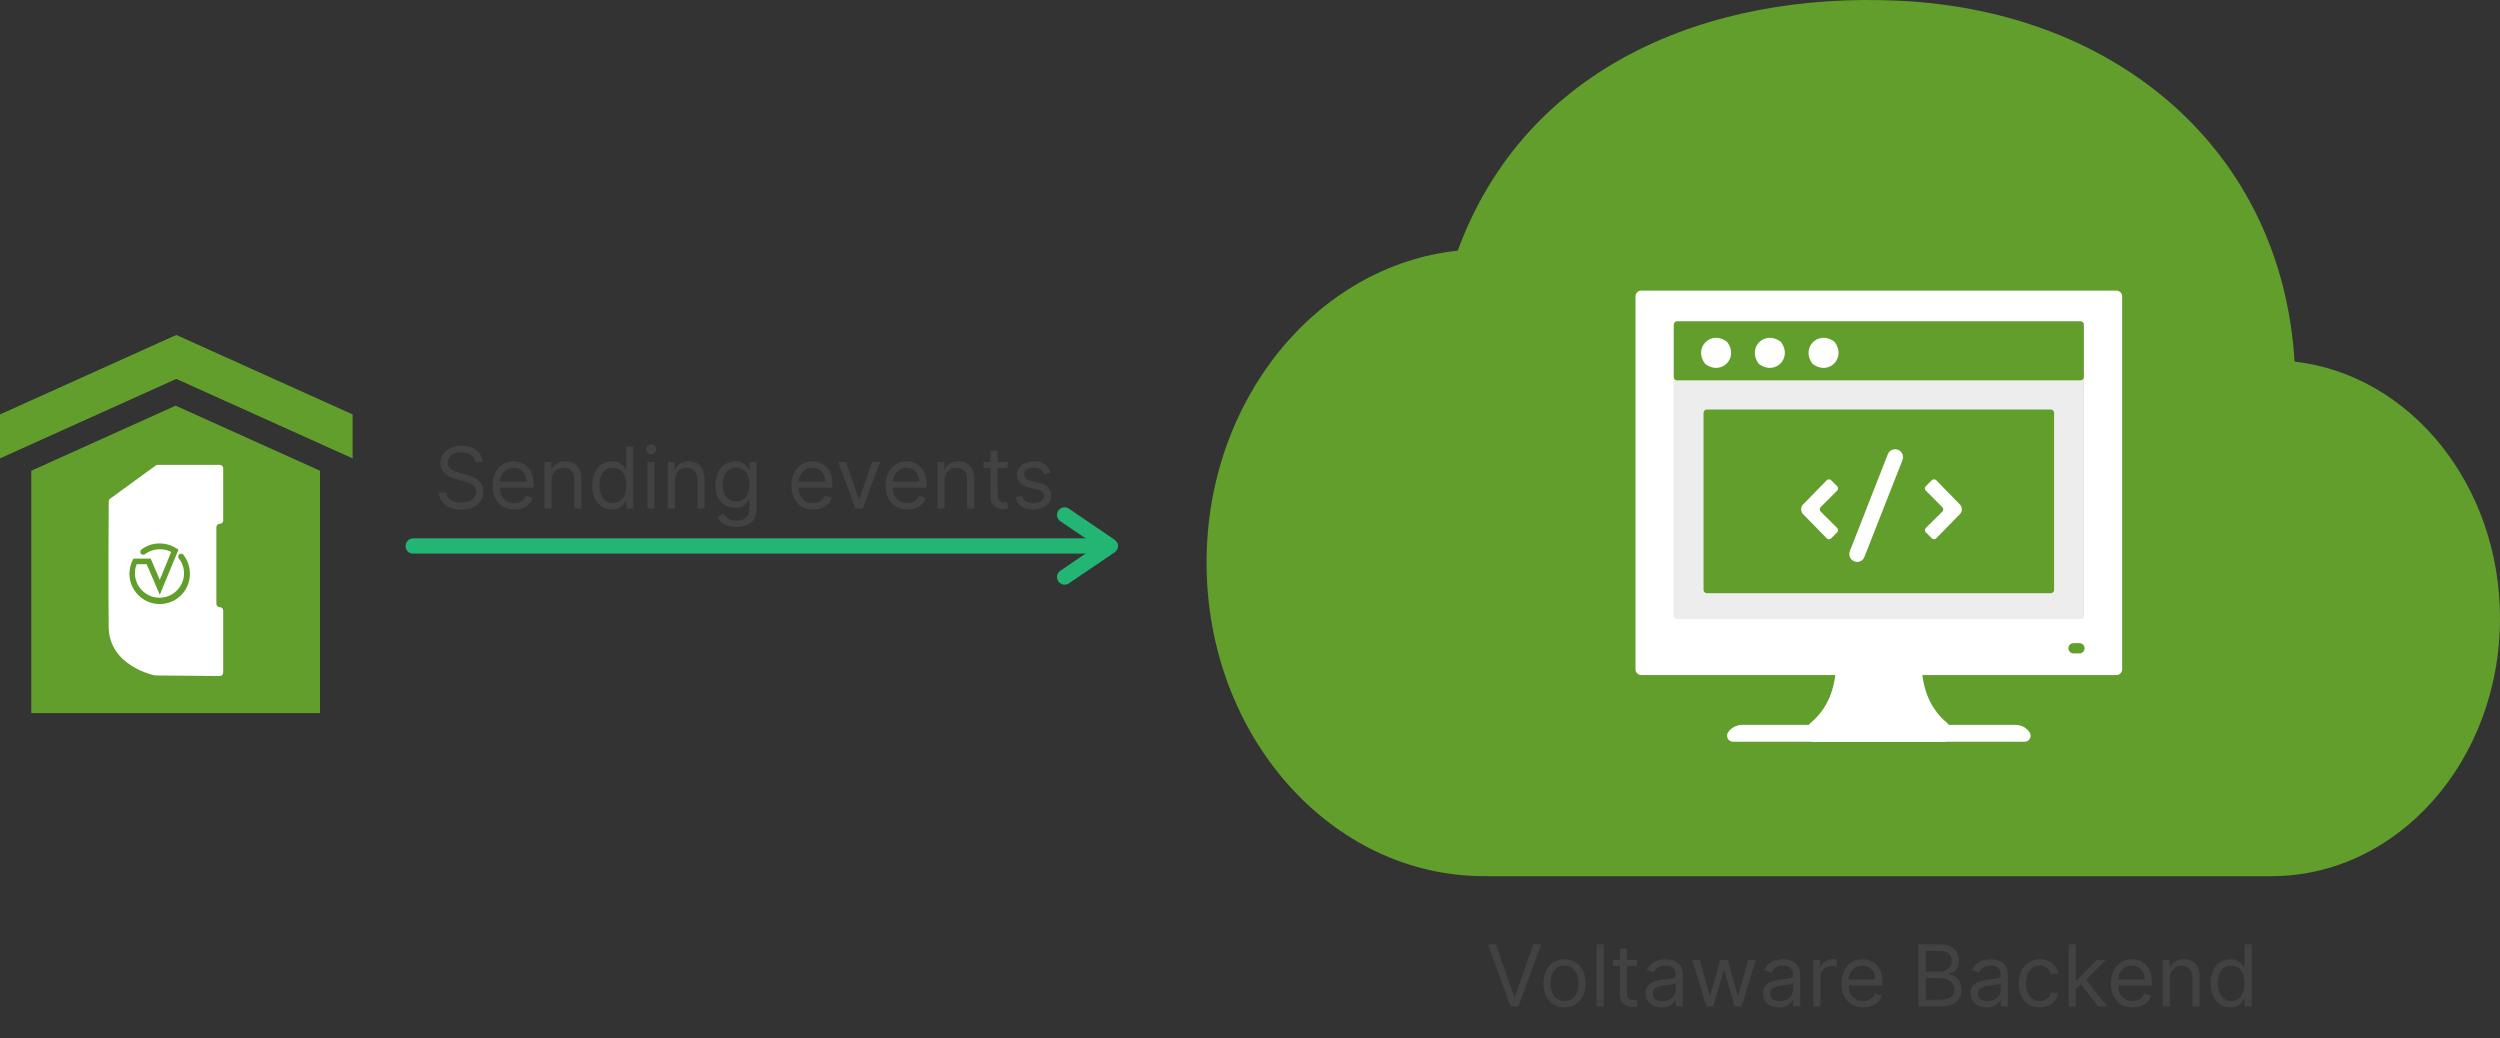 <svg width="703" height="292" viewBox="0 0 703 292" fill="none" xmlns="http://www.w3.org/2000/svg">
<rect x="0" y="0" width="703" height="292" fill="#333333" stroke="none"/>
<path d="M89.985 200.517H8.791V132.372L49.388 114.073L89.985 132.372V200.517Z" fill="#619E2B"/>
<path d="M49.575 94.19L0 116.534V128.896L49.575 106.549L99.154 128.896V116.534L49.575 94.19Z" fill="#619E2B"/>
<path d="M420.61 265.545L425.792 280.239H425.997L431.178 265.545H433.394L426.985 283H424.803L418.394 265.545H420.61ZM439.94 283.273C438.758 283.273 437.721 282.991 436.829 282.429C435.943 281.866 435.25 281.08 434.75 280.068C434.255 279.057 434.008 277.875 434.008 276.523C434.008 275.159 434.255 273.969 434.75 272.952C435.25 271.935 435.943 271.145 436.829 270.582C437.721 270.02 438.758 269.739 439.94 269.739C441.122 269.739 442.156 270.02 443.042 270.582C443.934 271.145 444.627 271.935 445.122 272.952C445.622 273.969 445.872 275.159 445.872 276.523C445.872 277.875 445.622 279.057 445.122 280.068C444.627 281.08 443.934 281.866 443.042 282.429C442.156 282.991 441.122 283.273 439.94 283.273ZM439.94 281.466C440.838 281.466 441.576 281.236 442.156 280.776C442.735 280.315 443.164 279.71 443.443 278.96C443.721 278.21 443.86 277.398 443.86 276.523C443.86 275.648 443.721 274.832 443.443 274.077C443.164 273.321 442.735 272.71 442.156 272.244C441.576 271.778 440.838 271.545 439.94 271.545C439.042 271.545 438.303 271.778 437.724 272.244C437.144 272.71 436.715 273.321 436.437 274.077C436.159 274.832 436.019 275.648 436.019 276.523C436.019 277.398 436.159 278.21 436.437 278.96C436.715 279.71 437.144 280.315 437.724 280.776C438.303 281.236 439.042 281.466 439.94 281.466ZM450.953 265.545V283H448.942V265.545H450.953ZM460.33 269.909V271.614H453.546V269.909H460.33ZM455.524 266.773H457.535V279.25C457.535 279.818 457.617 280.244 457.782 280.528C457.953 280.807 458.169 280.994 458.43 281.091C458.697 281.182 458.978 281.227 459.274 281.227C459.495 281.227 459.677 281.216 459.819 281.193C459.961 281.165 460.075 281.142 460.16 281.125L460.569 282.932C460.433 282.983 460.242 283.034 459.998 283.085C459.754 283.142 459.444 283.17 459.069 283.17C458.501 283.17 457.944 283.048 457.399 282.804C456.859 282.56 456.41 282.188 456.052 281.688C455.7 281.188 455.524 280.557 455.524 279.795V266.773ZM467.208 283.307C466.379 283.307 465.626 283.151 464.95 282.838C464.274 282.52 463.737 282.062 463.339 281.466C462.941 280.864 462.742 280.136 462.742 279.284C462.742 278.534 462.89 277.926 463.186 277.46C463.481 276.989 463.876 276.619 464.37 276.352C464.865 276.085 465.41 275.886 466.007 275.756C466.609 275.619 467.214 275.511 467.822 275.432C468.617 275.33 469.262 275.253 469.757 275.202C470.257 275.145 470.62 275.051 470.848 274.92C471.08 274.79 471.197 274.562 471.197 274.239V274.17C471.197 273.33 470.967 272.676 470.507 272.21C470.052 271.744 469.362 271.511 468.436 271.511C467.475 271.511 466.723 271.722 466.177 272.142C465.632 272.562 465.248 273.011 465.027 273.489L463.117 272.807C463.458 272.011 463.913 271.392 464.481 270.949C465.055 270.5 465.68 270.187 466.356 270.011C467.038 269.83 467.708 269.739 468.367 269.739C468.788 269.739 469.271 269.79 469.816 269.892C470.367 269.989 470.899 270.19 471.41 270.497C471.927 270.804 472.356 271.267 472.697 271.886C473.038 272.506 473.208 273.335 473.208 274.375V283H471.197V281.227H471.095C470.958 281.511 470.731 281.815 470.413 282.139C470.095 282.463 469.671 282.739 469.143 282.966C468.615 283.193 467.97 283.307 467.208 283.307ZM467.515 281.5C468.311 281.5 468.981 281.344 469.527 281.031C470.078 280.719 470.492 280.315 470.771 279.821C471.055 279.327 471.197 278.807 471.197 278.261V276.42C471.112 276.523 470.924 276.616 470.634 276.702C470.35 276.781 470.021 276.852 469.646 276.915C469.277 276.972 468.916 277.023 468.563 277.068C468.217 277.108 467.936 277.142 467.72 277.17C467.197 277.239 466.708 277.349 466.254 277.503C465.805 277.651 465.441 277.875 465.163 278.176C464.89 278.472 464.754 278.875 464.754 279.386C464.754 280.085 465.012 280.614 465.529 280.972C466.052 281.324 466.714 281.5 467.515 281.5ZM479.845 283L475.857 269.909H477.97L480.8 279.932H480.936L483.732 269.909H485.879L488.641 279.898H488.777L491.607 269.909H493.72L489.732 283H487.754L484.891 272.943H484.686L481.823 283H479.845ZM500.232 283.307C499.402 283.307 498.649 283.151 497.973 282.838C497.297 282.52 496.76 282.062 496.362 281.466C495.965 280.864 495.766 280.136 495.766 279.284C495.766 278.534 495.914 277.926 496.209 277.46C496.504 276.989 496.899 276.619 497.394 276.352C497.888 276.085 498.433 275.886 499.03 275.756C499.632 275.619 500.237 275.511 500.845 275.432C501.641 275.33 502.286 275.253 502.78 275.202C503.28 275.145 503.644 275.051 503.871 274.92C504.104 274.79 504.22 274.562 504.22 274.239V274.17C504.22 273.33 503.99 272.676 503.53 272.21C503.076 271.744 502.385 271.511 501.459 271.511C500.499 271.511 499.746 271.722 499.201 272.142C498.655 272.562 498.272 273.011 498.05 273.489L496.141 272.807C496.482 272.011 496.936 271.392 497.504 270.949C498.078 270.5 498.703 270.187 499.379 270.011C500.061 269.83 500.732 269.739 501.391 269.739C501.811 269.739 502.294 269.79 502.84 269.892C503.391 269.989 503.922 270.19 504.433 270.497C504.951 270.804 505.379 271.267 505.72 271.886C506.061 272.506 506.232 273.335 506.232 274.375V283H504.22V281.227H504.118C503.982 281.511 503.754 281.815 503.436 282.139C503.118 282.463 502.695 282.739 502.166 282.966C501.638 283.193 500.993 283.307 500.232 283.307ZM500.539 281.5C501.334 281.5 502.004 281.344 502.55 281.031C503.101 280.719 503.516 280.315 503.794 279.821C504.078 279.327 504.22 278.807 504.22 278.261V276.42C504.135 276.523 503.948 276.616 503.658 276.702C503.374 276.781 503.044 276.852 502.669 276.915C502.3 276.972 501.939 277.023 501.587 277.068C501.24 277.108 500.959 277.142 500.743 277.17C500.22 277.239 499.732 277.349 499.277 277.503C498.828 277.651 498.465 277.875 498.186 278.176C497.914 278.472 497.777 278.875 497.777 279.386C497.777 280.085 498.036 280.614 498.553 280.972C499.076 281.324 499.737 281.5 500.539 281.5ZM509.903 283V269.909H511.846V271.886H511.982C512.221 271.239 512.653 270.713 513.278 270.31C513.903 269.906 514.607 269.705 515.392 269.705C515.539 269.705 515.724 269.707 515.946 269.713C516.167 269.719 516.335 269.727 516.448 269.739V271.784C516.38 271.767 516.224 271.741 515.98 271.707C515.741 271.668 515.488 271.648 515.221 271.648C514.585 271.648 514.017 271.781 513.517 272.048C513.022 272.31 512.63 272.673 512.34 273.139C512.056 273.599 511.914 274.125 511.914 274.716V283H509.903ZM523.923 283.273C522.661 283.273 521.573 282.994 520.659 282.438C519.75 281.875 519.048 281.091 518.553 280.085C518.065 279.074 517.821 277.898 517.821 276.557C517.821 275.216 518.065 274.034 518.553 273.011C519.048 271.983 519.735 271.182 520.616 270.608C521.502 270.028 522.536 269.739 523.718 269.739C524.4 269.739 525.073 269.852 525.738 270.08C526.403 270.307 527.008 270.676 527.553 271.188C528.099 271.693 528.534 272.364 528.857 273.199C529.181 274.034 529.343 275.062 529.343 276.284V277.136H519.252V275.398H527.298C527.298 274.659 527.15 274 526.855 273.42C526.565 272.841 526.15 272.384 525.61 272.048C525.076 271.713 524.446 271.545 523.718 271.545C522.917 271.545 522.224 271.744 521.639 272.142C521.059 272.534 520.613 273.045 520.301 273.676C519.988 274.307 519.832 274.983 519.832 275.705V276.864C519.832 277.852 520.002 278.69 520.343 279.378C520.69 280.06 521.17 280.58 521.784 280.938C522.397 281.29 523.11 281.466 523.923 281.466C524.451 281.466 524.928 281.392 525.355 281.244C525.786 281.091 526.159 280.864 526.471 280.562C526.784 280.256 527.025 279.875 527.196 279.42L529.139 279.966C528.934 280.625 528.59 281.205 528.107 281.705C527.625 282.199 527.028 282.585 526.318 282.864C525.607 283.136 524.809 283.273 523.923 283.273ZM539.426 283V265.545H545.528C546.744 265.545 547.747 265.756 548.536 266.176C549.326 266.591 549.914 267.151 550.301 267.855C550.687 268.554 550.88 269.33 550.88 270.182C550.88 270.932 550.747 271.551 550.48 272.04C550.218 272.528 549.872 272.915 549.44 273.199C549.014 273.483 548.551 273.693 548.051 273.83V274C548.585 274.034 549.122 274.222 549.661 274.562C550.201 274.903 550.653 275.392 551.017 276.028C551.38 276.665 551.562 277.443 551.562 278.364C551.562 279.239 551.363 280.026 550.965 280.724C550.568 281.423 549.94 281.977 549.082 282.386C548.224 282.795 547.107 283 545.732 283H539.426ZM541.539 281.125H545.732C547.113 281.125 548.093 280.858 548.673 280.324C549.258 279.784 549.551 279.131 549.551 278.364C549.551 277.773 549.4 277.227 549.099 276.727C548.798 276.222 548.369 275.818 547.812 275.517C547.255 275.21 546.596 275.057 545.835 275.057H541.539V281.125ZM541.539 273.216H545.46C546.096 273.216 546.67 273.091 547.181 272.841C547.698 272.591 548.107 272.239 548.409 271.784C548.715 271.33 548.869 270.795 548.869 270.182C548.869 269.415 548.602 268.764 548.068 268.23C547.534 267.69 546.687 267.42 545.528 267.42H541.539V273.216ZM558.615 283.307C557.785 283.307 557.032 283.151 556.356 282.838C555.68 282.52 555.143 282.062 554.745 281.466C554.348 280.864 554.149 280.136 554.149 279.284C554.149 278.534 554.296 277.926 554.592 277.46C554.887 276.989 555.282 276.619 555.777 276.352C556.271 276.085 556.816 275.886 557.413 275.756C558.015 275.619 558.62 275.511 559.228 275.432C560.024 275.33 560.669 275.253 561.163 275.202C561.663 275.145 562.027 275.051 562.254 274.92C562.487 274.79 562.603 274.562 562.603 274.239V274.17C562.603 273.33 562.373 272.676 561.913 272.21C561.458 271.744 560.768 271.511 559.842 271.511C558.882 271.511 558.129 271.722 557.583 272.142C557.038 272.562 556.654 273.011 556.433 273.489L554.524 272.807C554.865 272.011 555.319 271.392 555.887 270.949C556.461 270.5 557.086 270.187 557.762 270.011C558.444 269.83 559.115 269.739 559.774 269.739C560.194 269.739 560.677 269.79 561.223 269.892C561.774 269.989 562.305 270.19 562.816 270.497C563.333 270.804 563.762 271.267 564.103 271.886C564.444 272.506 564.615 273.335 564.615 274.375V283H562.603V281.227H562.501C562.365 281.511 562.137 281.815 561.819 282.139C561.501 282.463 561.078 282.739 560.549 282.966C560.021 283.193 559.376 283.307 558.615 283.307ZM558.921 281.5C559.717 281.5 560.387 281.344 560.933 281.031C561.484 280.719 561.899 280.315 562.177 279.821C562.461 279.327 562.603 278.807 562.603 278.261V276.42C562.518 276.523 562.33 276.616 562.041 276.702C561.757 276.781 561.427 276.852 561.052 276.915C560.683 276.972 560.322 277.023 559.97 277.068C559.623 277.108 559.342 277.142 559.126 277.17C558.603 277.239 558.115 277.349 557.66 277.503C557.211 277.651 556.848 277.875 556.569 278.176C556.296 278.472 556.16 278.875 556.16 279.386C556.16 280.085 556.419 280.614 556.936 280.972C557.458 281.324 558.12 281.5 558.921 281.5ZM573.604 283.273C572.377 283.273 571.32 282.983 570.433 282.403C569.547 281.824 568.865 281.026 568.388 280.009C567.911 278.991 567.672 277.83 567.672 276.523C567.672 275.193 567.916 274.02 568.405 273.003C568.899 271.98 569.587 271.182 570.468 270.608C571.354 270.028 572.388 269.739 573.57 269.739C574.49 269.739 575.32 269.909 576.058 270.25C576.797 270.591 577.402 271.068 577.874 271.682C578.345 272.295 578.638 273.011 578.752 273.83H576.74C576.587 273.233 576.246 272.705 575.718 272.244C575.195 271.778 574.49 271.545 573.604 271.545C572.82 271.545 572.132 271.75 571.541 272.159C570.956 272.562 570.499 273.134 570.169 273.872C569.845 274.605 569.683 275.466 569.683 276.455C569.683 277.466 569.843 278.347 570.161 279.097C570.485 279.847 570.939 280.429 571.524 280.844C572.115 281.259 572.808 281.466 573.604 281.466C574.127 281.466 574.601 281.375 575.027 281.193C575.453 281.011 575.814 280.75 576.11 280.409C576.405 280.068 576.615 279.659 576.74 279.182H578.752C578.638 279.955 578.357 280.651 577.908 281.27C577.465 281.884 576.877 282.372 576.144 282.736C575.416 283.094 574.57 283.273 573.604 283.273ZM583.567 278.227L583.533 275.739H583.942L589.669 269.909H592.158L586.056 276.08H585.885L583.567 278.227ZM581.692 283V265.545H583.703V283H581.692ZM590.01 283L584.897 276.523L586.328 275.125L592.567 283H590.01ZM599.696 283.273C598.435 283.273 597.347 282.994 596.432 282.438C595.523 281.875 594.821 281.091 594.327 280.085C593.838 279.074 593.594 277.898 593.594 276.557C593.594 275.216 593.838 274.034 594.327 273.011C594.821 271.983 595.509 271.182 596.389 270.608C597.276 270.028 598.31 269.739 599.492 269.739C600.174 269.739 600.847 269.852 601.512 270.08C602.176 270.307 602.781 270.676 603.327 271.188C603.872 271.693 604.307 272.364 604.631 273.199C604.955 274.034 605.117 275.062 605.117 276.284V277.136H595.026V275.398H603.071C603.071 274.659 602.924 274 602.628 273.42C602.338 272.841 601.924 272.384 601.384 272.048C600.85 271.713 600.219 271.545 599.492 271.545C598.691 271.545 597.997 271.744 597.412 272.142C596.833 272.534 596.387 273.045 596.074 273.676C595.762 274.307 595.605 274.983 595.605 275.705V276.864C595.605 277.852 595.776 278.69 596.117 279.378C596.463 280.06 596.943 280.58 597.557 280.938C598.171 281.29 598.884 281.466 599.696 281.466C600.225 281.466 600.702 281.392 601.128 281.244C601.56 281.091 601.932 280.864 602.245 280.562C602.557 280.256 602.799 279.875 602.969 279.42L604.912 279.966C604.708 280.625 604.364 281.205 603.881 281.705C603.398 282.199 602.801 282.585 602.091 282.864C601.381 283.136 600.583 283.273 599.696 283.273ZM610.188 275.125V283H608.176V269.909H610.12V271.955H610.29C610.597 271.29 611.063 270.756 611.688 270.352C612.313 269.943 613.12 269.739 614.108 269.739C614.995 269.739 615.77 269.92 616.435 270.284C617.1 270.642 617.617 271.188 617.986 271.92C618.355 272.648 618.54 273.568 618.54 274.682V283H616.529V274.818C616.529 273.79 616.262 272.989 615.727 272.415C615.193 271.835 614.46 271.545 613.529 271.545C612.887 271.545 612.313 271.685 611.807 271.963C611.307 272.241 610.912 272.648 610.622 273.182C610.333 273.716 610.188 274.364 610.188 275.125ZM627.159 283.273C626.068 283.273 625.105 282.997 624.269 282.446C623.434 281.889 622.781 281.105 622.309 280.094C621.838 279.077 621.602 277.875 621.602 276.489C621.602 275.114 621.838 273.92 622.309 272.909C622.781 271.898 623.437 271.116 624.278 270.565C625.119 270.014 626.09 269.739 627.193 269.739C628.045 269.739 628.718 269.881 629.213 270.165C629.713 270.443 630.093 270.761 630.355 271.119C630.622 271.472 630.829 271.761 630.977 271.989H631.147V265.545H633.159V283H631.215V280.989H630.977C630.829 281.227 630.619 281.528 630.346 281.892C630.073 282.25 629.684 282.571 629.178 282.855C628.673 283.134 628 283.273 627.159 283.273ZM627.431 281.466C628.238 281.466 628.92 281.256 629.477 280.835C630.034 280.409 630.457 279.821 630.747 279.071C631.036 278.315 631.181 277.443 631.181 276.455C631.181 275.477 631.039 274.622 630.755 273.889C630.471 273.151 630.051 272.577 629.494 272.168C628.937 271.753 628.25 271.545 627.431 271.545C626.579 271.545 625.869 271.764 625.301 272.202C624.738 272.634 624.315 273.222 624.031 273.966C623.752 274.705 623.613 275.534 623.613 276.455C623.613 277.386 623.755 278.233 624.039 278.994C624.329 279.75 624.755 280.352 625.318 280.801C625.886 281.244 626.59 281.466 627.431 281.466Z" fill="#424242"/>
<path d="M133.659 129.909C133.557 129.045 133.142 128.375 132.415 127.898C131.688 127.42 130.795 127.182 129.739 127.182C128.966 127.182 128.29 127.307 127.71 127.557C127.136 127.807 126.688 128.151 126.364 128.588C126.045 129.026 125.886 129.523 125.886 130.08C125.886 130.545 125.997 130.946 126.219 131.281C126.446 131.611 126.736 131.886 127.088 132.108C127.44 132.324 127.81 132.503 128.196 132.645C128.582 132.781 128.938 132.892 129.261 132.977L131.034 133.455C131.489 133.574 131.994 133.739 132.551 133.949C133.114 134.159 133.651 134.446 134.162 134.81C134.679 135.168 135.105 135.628 135.44 136.19C135.776 136.753 135.943 137.443 135.943 138.261C135.943 139.205 135.696 140.057 135.202 140.818C134.713 141.58 133.997 142.185 133.054 142.634C132.116 143.082 130.977 143.307 129.636 143.307C128.386 143.307 127.304 143.105 126.389 142.702C125.48 142.298 124.764 141.736 124.241 141.014C123.724 140.293 123.432 139.455 123.364 138.5H125.545C125.602 139.159 125.824 139.705 126.21 140.136C126.602 140.562 127.097 140.881 127.693 141.091C128.295 141.295 128.943 141.398 129.636 141.398C130.443 141.398 131.168 141.267 131.81 141.006C132.452 140.739 132.96 140.369 133.335 139.898C133.71 139.42 133.898 138.864 133.898 138.227C133.898 137.648 133.736 137.176 133.412 136.812C133.088 136.449 132.662 136.153 132.134 135.926C131.605 135.699 131.034 135.5 130.42 135.33L128.273 134.716C126.909 134.324 125.83 133.764 125.034 133.037C124.239 132.31 123.841 131.358 123.841 130.182C123.841 129.205 124.105 128.352 124.634 127.625C125.168 126.892 125.884 126.324 126.781 125.92C127.685 125.511 128.693 125.307 129.807 125.307C130.932 125.307 131.932 125.509 132.807 125.912C133.682 126.31 134.375 126.855 134.886 127.548C135.403 128.241 135.676 129.028 135.705 129.909H133.659ZM144.634 143.273C143.373 143.273 142.285 142.994 141.37 142.438C140.461 141.875 139.759 141.091 139.265 140.085C138.776 139.074 138.532 137.898 138.532 136.557C138.532 135.216 138.776 134.034 139.265 133.011C139.759 131.983 140.447 131.182 141.327 130.608C142.214 130.028 143.248 129.739 144.43 129.739C145.112 129.739 145.785 129.852 146.45 130.08C147.114 130.307 147.719 130.676 148.265 131.188C148.81 131.693 149.245 132.364 149.569 133.199C149.893 134.034 150.055 135.062 150.055 136.284V137.136H139.964V135.398H148.009C148.009 134.659 147.862 134 147.566 133.42C147.276 132.841 146.862 132.384 146.322 132.048C145.788 131.713 145.157 131.545 144.43 131.545C143.629 131.545 142.935 131.744 142.35 132.142C141.771 132.534 141.325 133.045 141.012 133.676C140.7 134.307 140.543 134.983 140.543 135.705V136.864C140.543 137.852 140.714 138.69 141.055 139.378C141.401 140.06 141.881 140.58 142.495 140.938C143.109 141.29 143.822 141.466 144.634 141.466C145.163 141.466 145.64 141.392 146.066 141.244C146.498 141.091 146.87 140.864 147.183 140.562C147.495 140.256 147.737 139.875 147.907 139.42L149.85 139.966C149.646 140.625 149.302 141.205 148.819 141.705C148.336 142.199 147.739 142.585 147.029 142.864C146.319 143.136 145.521 143.273 144.634 143.273ZM155.126 135.125V143H153.114V129.909H155.058V131.955H155.228C155.535 131.29 156.001 130.756 156.626 130.352C157.251 129.943 158.058 129.739 159.046 129.739C159.933 129.739 160.708 129.92 161.373 130.284C162.038 130.642 162.555 131.188 162.924 131.92C163.293 132.648 163.478 133.568 163.478 134.682V143H161.467V134.818C161.467 133.79 161.2 132.989 160.665 132.415C160.131 131.835 159.398 131.545 158.467 131.545C157.825 131.545 157.251 131.685 156.745 131.963C156.245 132.241 155.85 132.648 155.56 133.182C155.271 133.716 155.126 134.364 155.126 135.125ZM172.097 143.273C171.006 143.273 170.043 142.997 169.207 142.446C168.372 141.889 167.719 141.105 167.247 140.094C166.776 139.077 166.54 137.875 166.54 136.489C166.54 135.114 166.776 133.92 167.247 132.909C167.719 131.898 168.375 131.116 169.216 130.565C170.057 130.014 171.028 129.739 172.131 129.739C172.983 129.739 173.656 129.881 174.151 130.165C174.651 130.443 175.031 130.761 175.293 131.119C175.56 131.472 175.767 131.761 175.915 131.989H176.085V125.545H178.097V143H176.153V140.989H175.915C175.767 141.227 175.557 141.528 175.284 141.892C175.011 142.25 174.622 142.571 174.116 142.855C173.611 143.134 172.938 143.273 172.097 143.273ZM172.369 141.466C173.176 141.466 173.858 141.256 174.415 140.835C174.972 140.409 175.395 139.821 175.685 139.071C175.974 138.315 176.119 137.443 176.119 136.455C176.119 135.477 175.977 134.622 175.693 133.889C175.409 133.151 174.989 132.577 174.432 132.168C173.875 131.753 173.188 131.545 172.369 131.545C171.517 131.545 170.807 131.764 170.239 132.202C169.676 132.634 169.253 133.222 168.969 133.966C168.69 134.705 168.551 135.534 168.551 136.455C168.551 137.386 168.693 138.233 168.977 138.994C169.267 139.75 169.693 140.352 170.256 140.801C170.824 141.244 171.528 141.466 172.369 141.466ZM182.06 143V129.909H184.071V143H182.06ZM183.082 127.727C182.69 127.727 182.352 127.594 182.068 127.327C181.79 127.06 181.651 126.739 181.651 126.364C181.651 125.989 181.79 125.668 182.068 125.401C182.352 125.134 182.69 125 183.082 125C183.474 125 183.81 125.134 184.088 125.401C184.372 125.668 184.514 125.989 184.514 126.364C184.514 126.739 184.372 127.06 184.088 127.327C183.81 127.594 183.474 127.727 183.082 127.727ZM189.766 135.125V143H187.755V129.909H189.698V131.955H189.869C190.175 131.29 190.641 130.756 191.266 130.352C191.891 129.943 192.698 129.739 193.687 129.739C194.573 129.739 195.349 129.92 196.013 130.284C196.678 130.642 197.195 131.188 197.565 131.92C197.934 132.648 198.119 133.568 198.119 134.682V143H196.107V134.818C196.107 133.79 195.84 132.989 195.306 132.415C194.772 131.835 194.039 131.545 193.107 131.545C192.465 131.545 191.891 131.685 191.386 131.963C190.886 132.241 190.491 132.648 190.201 133.182C189.911 133.716 189.766 134.364 189.766 135.125ZM207.078 148.182C206.107 148.182 205.271 148.057 204.572 147.807C203.874 147.562 203.291 147.239 202.825 146.835C202.365 146.438 201.999 146.011 201.726 145.557L203.328 144.432C203.51 144.67 203.74 144.943 204.018 145.25C204.297 145.562 204.678 145.832 205.161 146.06C205.649 146.293 206.288 146.409 207.078 146.409C208.135 146.409 209.007 146.153 209.695 145.642C210.382 145.131 210.726 144.33 210.726 143.239V140.58H210.555C210.408 140.818 210.197 141.114 209.925 141.466C209.658 141.812 209.271 142.122 208.766 142.395C208.266 142.662 207.589 142.795 206.737 142.795C205.68 142.795 204.732 142.545 203.891 142.045C203.055 141.545 202.393 140.818 201.905 139.864C201.422 138.909 201.18 137.75 201.18 136.386C201.18 135.045 201.416 133.878 201.888 132.884C202.359 131.884 203.016 131.111 203.857 130.565C204.697 130.014 205.669 129.739 206.771 129.739C207.624 129.739 208.3 129.881 208.8 130.165C209.305 130.443 209.692 130.761 209.959 131.119C210.232 131.472 210.442 131.761 210.589 131.989H210.794V129.909H212.737V143.375C212.737 144.5 212.482 145.415 211.97 146.119C211.464 146.83 210.783 147.349 209.925 147.679C209.072 148.014 208.124 148.182 207.078 148.182ZM207.01 140.989C207.817 140.989 208.499 140.804 209.055 140.435C209.612 140.065 210.036 139.534 210.325 138.841C210.615 138.148 210.76 137.318 210.76 136.352C210.76 135.409 210.618 134.577 210.334 133.855C210.05 133.134 209.629 132.568 209.072 132.159C208.516 131.75 207.828 131.545 207.01 131.545C206.158 131.545 205.447 131.761 204.879 132.193C204.317 132.625 203.893 133.205 203.609 133.932C203.331 134.659 203.192 135.466 203.192 136.352C203.192 137.261 203.334 138.065 203.618 138.764C203.908 139.457 204.334 140.003 204.896 140.401C205.464 140.793 206.169 140.989 207.01 140.989ZM228.658 143.273C227.396 143.273 226.308 142.994 225.393 142.438C224.484 141.875 223.783 141.091 223.288 140.085C222.8 139.074 222.555 137.898 222.555 136.557C222.555 135.216 222.8 134.034 223.288 133.011C223.783 131.983 224.47 131.182 225.351 130.608C226.237 130.028 227.271 129.739 228.453 129.739C229.135 129.739 229.808 129.852 230.473 130.08C231.138 130.307 231.743 130.676 232.288 131.188C232.834 131.693 233.268 132.364 233.592 133.199C233.916 134.034 234.078 135.062 234.078 136.284V137.136H223.987V135.398H232.033C232.033 134.659 231.885 134 231.589 133.42C231.3 132.841 230.885 132.384 230.345 132.048C229.811 131.713 229.18 131.545 228.453 131.545C227.652 131.545 226.959 131.744 226.374 132.142C225.794 132.534 225.348 133.045 225.036 133.676C224.723 134.307 224.567 134.983 224.567 135.705V136.864C224.567 137.852 224.737 138.69 225.078 139.378C225.425 140.06 225.905 140.58 226.518 140.938C227.132 141.29 227.845 141.466 228.658 141.466C229.186 141.466 229.663 141.392 230.089 141.244C230.521 141.091 230.893 140.864 231.206 140.562C231.518 140.256 231.76 139.875 231.93 139.42L233.874 139.966C233.669 140.625 233.325 141.205 232.842 141.705C232.359 142.199 231.763 142.585 231.053 142.864C230.342 143.136 229.544 143.273 228.658 143.273ZM247.444 129.909L242.603 143H240.558L235.717 129.909H237.898L241.512 140.341H241.648L245.262 129.909H247.444ZM255.119 143.273C253.857 143.273 252.769 142.994 251.854 142.438C250.945 141.875 250.244 141.091 249.749 140.085C249.261 139.074 249.016 137.898 249.016 136.557C249.016 135.216 249.261 134.034 249.749 133.011C250.244 131.983 250.931 131.182 251.812 130.608C252.698 130.028 253.732 129.739 254.914 129.739C255.596 129.739 256.269 129.852 256.934 130.08C257.599 130.307 258.204 130.676 258.749 131.188C259.295 131.693 259.729 132.364 260.053 133.199C260.377 134.034 260.539 135.062 260.539 136.284V137.136H250.448V135.398H258.494C258.494 134.659 258.346 134 258.05 133.42C257.761 132.841 257.346 132.384 256.806 132.048C256.272 131.713 255.641 131.545 254.914 131.545C254.113 131.545 253.42 131.744 252.835 132.142C252.255 132.534 251.809 133.045 251.496 133.676C251.184 134.307 251.028 134.983 251.028 135.705V136.864C251.028 137.852 251.198 138.69 251.539 139.378C251.886 140.06 252.366 140.58 252.979 140.938C253.593 141.29 254.306 141.466 255.119 141.466C255.647 141.466 256.124 141.392 256.55 141.244C256.982 141.091 257.354 140.864 257.667 140.562C257.979 140.256 258.221 139.875 258.391 139.42L260.335 139.966C260.13 140.625 259.786 141.205 259.303 141.705C258.82 142.199 258.224 142.585 257.513 142.864C256.803 143.136 256.005 143.273 255.119 143.273ZM265.61 135.125V143H263.599V129.909H265.542V131.955H265.712C266.019 131.29 266.485 130.756 267.11 130.352C267.735 129.943 268.542 129.739 269.531 129.739C270.417 129.739 271.192 129.92 271.857 130.284C272.522 130.642 273.039 131.188 273.408 131.92C273.778 132.648 273.962 133.568 273.962 134.682V143H271.951V134.818C271.951 133.79 271.684 132.989 271.15 132.415C270.616 131.835 269.883 131.545 268.951 131.545C268.309 131.545 267.735 131.685 267.229 131.963C266.729 132.241 266.335 132.648 266.045 133.182C265.755 133.716 265.61 134.364 265.61 135.125ZM283.331 129.909V131.614H276.547V129.909H283.331ZM278.524 126.773H280.536V139.25C280.536 139.818 280.618 140.244 280.783 140.528C280.953 140.807 281.169 140.994 281.43 141.091C281.697 141.182 281.979 141.227 282.274 141.227C282.496 141.227 282.678 141.216 282.82 141.193C282.962 141.165 283.075 141.142 283.161 141.125L283.57 142.932C283.433 142.983 283.243 143.034 282.999 143.085C282.754 143.142 282.445 143.17 282.07 143.17C281.501 143.17 280.945 143.048 280.399 142.804C279.859 142.56 279.411 142.188 279.053 141.688C278.7 141.188 278.524 140.557 278.524 139.795V126.773ZM295.395 132.841L293.588 133.352C293.474 133.051 293.307 132.759 293.085 132.474C292.869 132.185 292.574 131.946 292.199 131.759C291.824 131.571 291.344 131.477 290.759 131.477C289.957 131.477 289.29 131.662 288.756 132.031C288.227 132.395 287.963 132.858 287.963 133.42C287.963 133.92 288.145 134.315 288.509 134.605C288.872 134.895 289.44 135.136 290.213 135.33L292.156 135.807C293.327 136.091 294.199 136.526 294.773 137.111C295.347 137.69 295.634 138.437 295.634 139.352C295.634 140.102 295.418 140.773 294.986 141.364C294.56 141.955 293.963 142.42 293.196 142.761C292.429 143.102 291.537 143.273 290.52 143.273C289.185 143.273 288.08 142.983 287.205 142.403C286.33 141.824 285.776 140.977 285.543 139.864L287.452 139.386C287.634 140.091 287.977 140.619 288.483 140.972C288.994 141.324 289.662 141.5 290.486 141.5C291.423 141.5 292.168 141.301 292.719 140.903C293.276 140.5 293.554 140.017 293.554 139.455C293.554 139 293.395 138.619 293.077 138.312C292.759 138 292.27 137.767 291.611 137.614L289.429 137.102C288.23 136.818 287.349 136.378 286.787 135.781C286.23 135.179 285.952 134.426 285.952 133.523C285.952 132.784 286.159 132.131 286.574 131.562C286.994 130.994 287.565 130.548 288.287 130.224C289.014 129.901 289.838 129.739 290.759 129.739C292.054 129.739 293.071 130.023 293.81 130.591C294.554 131.159 295.082 131.909 295.395 132.841Z" fill="#424242"/>
<path d="M703 173.855C703 136.263 677.673 105.362 645.229 101.689C641.654 42.612 595.72 3.252 534.374 0.224C480.23 -2.449 428.908 18.693 409.915 70.482C370.287 74.721 339.285 112.371 339.285 158.214C339.285 206.909 374.243 246.378 417.382 246.378C417.569 246.378 417.751 246.345 417.935 246.345V246.378H639.001C674.37 246.218 703 213.815 703 173.855Z" fill="#619E2B"/>
<path d="M595.143 81.715H461.509C460.624 81.715 459.907 82.434 459.907 83.32V188.219C459.907 189.105 460.624 189.823 461.509 189.823H595.143C596.028 189.823 596.745 189.105 596.745 188.219V83.32C596.745 82.434 596.028 81.715 595.143 81.715Z" fill="white"/>
<path d="M585.935 172.62V92.055C585.935 91.256 585.288 90.608 584.491 90.608H472.155C471.357 90.608 470.711 91.256 470.711 92.055V172.62C470.711 173.419 471.357 174.067 472.155 174.067H584.491C585.288 174.067 585.935 173.419 585.935 172.62Z" fill="#619E2B"/>
<path d="M540.388 188.022C540.294 186.623 539.569 185.575 538.714 185.575H517.941C517.086 185.575 516.357 186.623 516.264 188.022C515.81 194.746 513.42 199.721 509.086 203.33C507.503 204.65 508.08 208.586 509.854 208.586H546.798C548.574 208.586 549.152 204.65 547.565 203.33C543.235 199.712 540.844 194.737 540.388 188.022Z" fill="white"/>
<path d="M569.32 208.577C569.624 208.579 569.922 208.499 570.183 208.345C570.445 208.192 570.66 207.97 570.807 207.705C570.954 207.439 571.026 207.138 571.016 206.834C571.007 206.531 570.916 206.235 570.753 205.979C570.323 205.321 569.737 204.78 569.046 204.405C568.355 204.031 567.582 203.835 566.797 203.836H489.861C489.076 203.836 488.303 204.032 487.612 204.406C486.922 204.78 486.335 205.321 485.905 205.979C485.743 206.236 485.653 206.531 485.644 206.834C485.635 207.137 485.707 207.437 485.854 207.703C486 207.968 486.215 208.19 486.476 208.343C486.737 208.497 487.035 208.578 487.337 208.577H569.32Z" fill="white"/>
<path d="M584.747 180.855H583.07C582.276 180.855 581.632 181.5 581.632 182.296C581.632 183.092 582.276 183.738 583.07 183.738H584.747C585.542 183.738 586.186 183.092 586.186 182.296C586.186 181.5 585.542 180.855 584.747 180.855Z" fill="#619E2B"/>
<path d="M585.219 90.347H471.433C471.012 90.347 470.671 90.689 470.671 91.11V173.298C470.671 173.719 471.012 174.061 471.433 174.061H585.219C585.64 174.061 585.981 173.719 585.981 173.298V91.11C585.981 90.689 585.64 90.347 585.219 90.347Z" fill="#EDEDED"/>
<path d="M585.981 106.082V91.219C585.961 90.971 585.845 90.739 585.656 90.576C585.468 90.413 585.223 90.331 584.974 90.347H471.681C471.432 90.331 471.186 90.413 470.998 90.576C470.809 90.739 470.691 90.97 470.671 91.219V106.082C470.691 106.332 470.809 106.563 470.997 106.727C471.186 106.891 471.432 106.973 471.681 106.957H584.974C585.223 106.973 585.468 106.89 585.656 106.727C585.845 106.563 585.961 106.332 585.981 106.082Z" fill="#619E2B"/>
<path d="M479.036 116.025V165.935C479.056 166.184 479.173 166.415 479.362 166.578C479.551 166.741 479.797 166.823 480.045 166.807H576.609C576.858 166.823 577.103 166.741 577.291 166.578C577.48 166.414 577.596 166.183 577.616 165.935V116.025C577.596 115.777 577.48 115.546 577.291 115.382C577.103 115.219 576.858 115.137 576.609 115.154H480.045C479.797 115.137 479.551 115.219 479.362 115.382C479.173 115.545 479.056 115.776 479.036 116.025Z" fill="#619E2B"/>
<path d="M516.608 149.7L514.913 151.386C514.832 151.468 514.736 151.533 514.629 151.577C514.523 151.622 514.41 151.644 514.295 151.644C514.18 151.644 514.066 151.622 513.96 151.577C513.854 151.533 513.758 151.468 513.677 151.386L507.028 144.58C506.674 144.215 506.476 143.727 506.476 143.218C506.476 142.709 506.674 142.22 507.028 141.855L513.677 135.046C513.758 134.964 513.854 134.899 513.96 134.855C514.066 134.811 514.18 134.788 514.295 134.788C514.41 134.788 514.523 134.811 514.629 134.855C514.736 134.899 514.832 134.964 514.913 135.046L516.611 136.726C516.693 136.807 516.757 136.904 516.802 137.01C516.846 137.116 516.869 137.23 516.869 137.345C516.869 137.46 516.846 137.574 516.802 137.681C516.757 137.787 516.693 137.883 516.611 137.964L511.96 142.606C511.879 142.687 511.815 142.783 511.771 142.889C511.727 142.995 511.704 143.109 511.704 143.224C511.704 143.338 511.727 143.452 511.771 143.558C511.815 143.664 511.879 143.76 511.96 143.841L516.611 148.468C516.773 148.632 516.863 148.854 516.863 149.084C516.862 149.315 516.771 149.536 516.608 149.7Z" fill="white"/>
<path d="M541.536 149.7L543.235 151.38C543.315 151.462 543.411 151.527 543.517 151.571C543.623 151.615 543.737 151.638 543.851 151.638C543.966 151.638 544.079 151.615 544.185 151.571C544.291 151.527 544.387 151.462 544.468 151.38L551.116 144.574C551.47 144.209 551.669 143.72 551.669 143.211C551.669 142.702 551.47 142.214 551.116 141.849L544.468 135.04C544.387 134.958 544.291 134.893 544.185 134.849C544.079 134.805 543.966 134.782 543.851 134.782C543.737 134.782 543.623 134.805 543.517 134.849C543.411 134.893 543.315 134.958 543.235 135.04L541.533 136.72C541.452 136.801 541.387 136.897 541.343 137.004C541.299 137.11 541.276 137.224 541.276 137.339C541.276 137.454 541.299 137.568 541.343 137.675C541.387 137.781 541.452 137.877 541.533 137.958L546.187 142.624C546.268 142.705 546.333 142.801 546.377 142.907C546.421 143.013 546.443 143.127 546.443 143.242C546.443 143.356 546.421 143.47 546.377 143.576C546.333 143.682 546.268 143.778 546.187 143.859L541.536 148.458C541.455 148.54 541.39 148.637 541.346 148.743C541.301 148.85 541.279 148.964 541.279 149.079C541.279 149.195 541.301 149.309 541.346 149.415C541.39 149.522 541.455 149.619 541.536 149.7Z" fill="white"/>
<path d="M534.984 129.363L524.263 156.633C524.103 157.04 523.825 157.39 523.464 157.636C523.103 157.882 522.677 158.014 522.241 158.014C521.88 158.013 521.526 157.925 521.207 157.756C520.889 157.587 520.616 157.343 520.412 157.045C520.209 156.747 520.081 156.404 520.039 156.045C519.998 155.686 520.044 155.323 520.174 154.986L530.85 127.737C531.014 127.321 531.298 126.964 531.667 126.712C532.036 126.46 532.471 126.326 532.917 126.326C533.279 126.326 533.635 126.415 533.955 126.584C534.274 126.753 534.548 126.998 534.751 127.297C534.955 127.597 535.083 127.941 535.123 128.301C535.164 128.661 535.116 129.025 534.984 129.363Z" fill="white"/>
<path d="M485.751 96.236C488.993 100.699 484.043 105.659 479.589 102.41C479.51 102.352 479.441 102.283 479.384 102.204C476.144 97.741 481.091 92.785 485.545 96.03C485.624 96.088 485.693 96.157 485.751 96.236Z" fill="white"/>
<path d="M500.861 96.236C504.103 100.699 499.153 105.659 494.699 102.41C494.62 102.352 494.551 102.283 494.493 102.204C491.254 97.741 496.201 92.785 500.655 96.03C500.734 96.088 500.803 96.157 500.861 96.236Z" fill="white"/>
<path d="M515.967 96.236C519.213 100.699 514.263 105.659 509.806 102.41C509.728 102.352 509.659 102.283 509.603 102.204C506.36 97.741 511.31 92.785 515.765 96.03C515.843 96.088 515.911 96.158 515.967 96.236Z" fill="white"/>
<path d="M44.339 130.719H61.802C62.056 130.719 62.3 130.82 62.48 131C62.66 131.18 62.76 131.424 62.76 131.679V146.336C62.761 146.462 62.736 146.587 62.688 146.704C62.64 146.821 62.57 146.927 62.481 147.017C62.392 147.106 62.286 147.177 62.17 147.225C62.053 147.274 61.928 147.299 61.802 147.299C61.548 147.299 61.305 147.4 61.125 147.58C60.945 147.76 60.844 148.004 60.844 148.259V169.777C60.844 170.031 60.945 170.275 61.125 170.455C61.305 170.635 61.548 170.736 61.802 170.736C61.928 170.736 62.053 170.761 62.17 170.81C62.286 170.858 62.392 170.929 62.481 171.019C62.57 171.108 62.64 171.214 62.688 171.331C62.736 171.448 62.761 171.573 62.76 171.699V189.139C62.76 189.394 62.66 189.638 62.48 189.818C62.3 189.998 62.056 190.099 61.802 190.099L43.689 189.941C43.157 189.914 30.731 187.18 30.57 176.453C30.419 166.595 30.546 144.535 30.57 141.004C30.571 140.855 30.607 140.707 30.675 140.574C30.744 140.441 30.842 140.326 30.963 140.238L43.785 130.904C43.946 130.786 44.139 130.722 44.339 130.719Z" fill="white"/>
<path d="M44.943 169.855C43.824 169.859 42.715 169.642 41.679 169.216C40.644 168.79 39.703 168.164 38.909 167.374C38.115 166.584 37.484 165.644 37.053 164.61C36.621 163.575 36.397 162.466 36.394 161.344C36.409 160.009 36.719 158.693 37.3 157.49L37.548 157.078H42.383L44.931 163.064L48.137 155.192C47.14 154.699 46.042 154.447 44.931 154.456C43.419 154.452 41.948 154.941 40.739 155.849C40.56 155.965 40.344 156.012 40.133 155.982C39.922 155.952 39.728 155.847 39.588 155.686C39.471 155.507 39.422 155.292 39.453 155.081C39.483 154.87 39.589 154.677 39.751 154.538C41.237 153.4 43.06 152.794 44.931 152.815C46.594 152.822 48.221 153.306 49.618 154.211L50.192 154.538L44.931 167.255L41.232 158.647H38.436C38.107 159.483 37.94 160.373 37.944 161.272C37.975 163.083 38.713 164.809 40 166.081C41.286 167.352 43.019 168.068 44.827 168.075C46.634 168.081 48.372 167.377 49.668 166.115C50.964 164.852 51.714 163.131 51.757 161.32V161.272C51.767 159.725 51.244 158.221 50.276 157.015C50.211 156.933 50.163 156.838 50.134 156.737C50.106 156.636 50.097 156.531 50.109 156.426C50.121 156.322 50.154 156.221 50.205 156.129C50.256 156.037 50.324 155.957 50.406 155.892L50.44 155.867C50.523 155.802 50.618 155.754 50.72 155.725C50.822 155.697 50.929 155.689 51.034 155.702C51.139 155.715 51.24 155.748 51.332 155.801C51.424 155.853 51.505 155.923 51.57 156.007L51.588 156.031C52.753 157.532 53.391 159.376 53.401 161.278C53.428 163.523 52.565 165.686 51.001 167.294C49.437 168.903 47.301 169.824 45.061 169.855H44.943Z" fill="#619E2B"/>
<path d="M310.673 151.386H116.195C113.357 151.456 113.357 155.695 116.195 155.674H310.673C312.713 155.674 314.369 154.714 314.369 153.53C314.369 152.346 312.713 151.386 310.673 151.386Z" fill="#22B573"/>
<path d="M299.374 142.642C298.916 142.64 298.469 142.786 298.099 143.058C297.73 143.33 297.457 143.714 297.322 144.153C297.187 144.592 297.195 145.062 297.347 145.496C297.499 145.929 297.786 146.302 298.165 146.56L308.416 153.524L298.165 160.488C297.696 160.809 297.373 161.304 297.268 161.863C297.163 162.423 297.284 163.001 297.605 163.471C297.925 163.942 298.419 164.265 298.978 164.37C299.536 164.476 300.114 164.354 300.583 164.033L313.429 155.322C313.719 155.126 313.955 154.861 314.119 154.552C314.283 154.243 314.368 153.898 314.368 153.548C314.368 153.198 314.283 152.853 314.119 152.544C313.955 152.235 313.719 151.97 313.429 151.774L300.574 143.03C300.223 142.781 299.804 142.646 299.374 142.642Z" fill="#22B573"/>
</svg>
